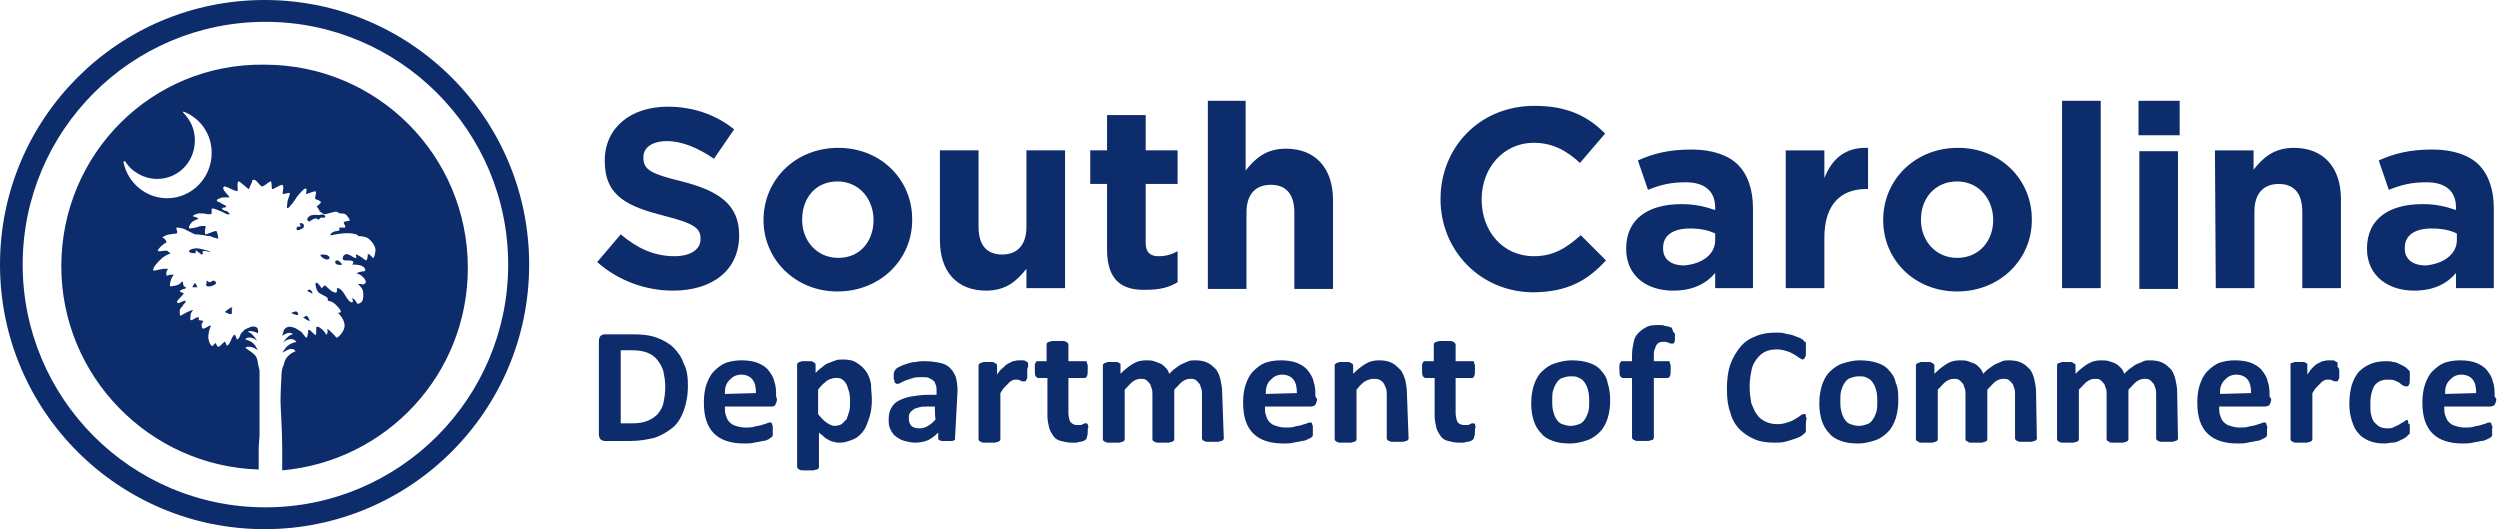 <svg width="378" height="80" clip-rule="evenodd" fill-rule="evenodd" stroke-linejoin="round" stroke-miterlimit="2" viewBox="0 0 378 80" xmlns="http://www.w3.org/2000/svg"><path d="m0 31.5c0 17.4 14.1 31.5 31.5 31.5s31.5-14.1 31.5-31.5-14.1-31.5-31.5-31.5-31.5 14.1-31.5 31.5zm31.6-28.9c15.9 0 28.9 12.9 28.9 28.9 0 15.9-12.9 28.9-28.9 28.9s-28.9-13-28.9-28.9 12.9-28.9 28.9-28.9zm72.2 45c0 .8-.1 1.5-.3 2.1s-.4 1.2-.7 1.6-.7.8-1.2 1-1 .4-1.6.4c-.3 0-.5 0-.7-.1-.2 0-.4-.1-.6-.2s-.4-.2-.6-.4-.4-.3-.6-.5v4.1c0 .1 0 .1-.1.2 0 .1-.1.1-.2.1s-.2.1-.4.1h-1.2c-.2 0-.3 0-.4-.1-.1 0-.2-.1-.2-.1 0-.1-.1-.1-.1-.2v-12.2c0-.1 0-.1.1-.2 0 0 .1-.1.2-.1s.2-.1.3-.1h1c.1 0 .2 0 .3.1.1 0 .1.1.2.1 0 0 .1.1.1.2v1c.3-.3.5-.5.8-.7.2-.2.5-.4.8-.5s.5-.2.8-.3.6-.1.9-.1c.6 0 1.2.1 1.6.4.5.3.8.6 1.1 1s.5 1 .6 1.5c0 .7.1 1.3.1 1.9zm-82.068-11.181.036-.038c.018-.02.032-.044.032-.081.2-.2.3-.3.3-.4v-.1c-.1 0-.2 0-.4.1s-.6.3-.6.1c-.1-.1.1-.3.3-.5s.5-.6.5-.6-.4-.1-.5-.2c0-.1.1-.1.2-.2.1 0 .2-.1.3-.1s.1 0 .2-.1h.1c-.1-.1-.2-.2-.3-.2-.1-.1-.1-.6-.2-.6 0 0-.1.1-.2.2s-.2.2-.3.2c-.2.1-.8.2-.9.2s-.1-.2 0-.6.3-.7.4-.8h-.3c-.2 0-.2 0-.4.1-.1 0-.2.1-.2-.2 0-.2 0-.3.1-.4 0-.1.1-.1.1-.2h-.6c-.3.1-.6.1-.9.2h-.2c-.2 0 0-.2 0-.3s.3-.5.8-1c.4-.4 1-.7 1.2-.7 0 0-.1-.1-.2-.2 0 0-.1 0-.1-.1-.3-.2-1.3.2-1.2-.1s.8-.9 1-.9c0 0 .1-.3-.4-.6-.2-.1.3-.2.4-.3.2-.1 1.2-.2 1.2-.2s.1 0 .1-.2c0-.1-.1-.3-.1-.4v-.1h.2c.2 0 .7.1 1 .3.4.2.8.4 1 .5h.1c.1 0 .5 0 1.5.2h.1c.1 0 .2 0 .3.1.2.1.5.1.7.2h.1c-.1-.4-.1-.9-.3-.9s-1.1.4-1.2.4c0 0-.1 0-.1-.1v-.3c0-.2.1-.5.1-.5 0-.1-.1-.1-.2-.1s-.5 0-.7.1-.9.2-1 .2-.1-.1-.1-.2.2-.4.4-.6c.2-.1.5-.3.6-.3 0 0 .1 0 .1-.1-.1-.1-.4-.2-.5-.2s-.1 0-.1-.1c0 0 0-.1.1-.1.038 0 .061-.014.081-.032l.038-.036c.02-.018.044-.032.081-.032.1 0 .3-.1.4-.1.2 0 .7 0 1 .1h.4l.1-.1v-.5c0-.1.3-.1.4 0 .1 0 .6.2.8.3l.6.3h.1s.4.1.2-.1l-.2-.2s-.1-.1-.2-.1h-.1c-.1 0-.1-.1-.2-.1-.4-.2 0-.3.1-.3s.2 0 .2-.1c0 0 .1 0 0-.1-.2-.1-.6-.3-.7-.4-.7-.2-.3-.4 0-.5.2-.1.3-.1.5-.1h.6c.1-.1-.9-.9-.7-1.2l.1-.1h.1s.1 0 .2.1c.2 0 .3.1.5.2s.3.1.5.2c.1 0 .2.1.3 0v-.2c0-.2-.1-.8.1-.9.1-.1 1.1.9 1.2.9s.2-.5.4-.8v-.1c0-.2.2-.2.3-.2.3.1.7.8.9.8.1 0 .2-.1.4-.2.1-.1.3-.2.4-.3.1 0 .1-.1.2-.1.2-.1.1.8.2.9s.9-.5 1.2-.5c0 0 .2.1.1.6 0 .2-.1.5 0 .5.2 0 .7-.2.8-.1s-.3.7-.3 1.3c-.1.6 0 .5.2.4.1-.1.7-.8.9-1.2.3-.4.6-.7.8-.9s.4-.2.4 0c0 .1-.1.5 0 .5s.9-.4 1.1-.3c.1.1-.1.7-.1.8s.3.2.3.2.4.1.4.3c0 .1-.5.5-.5.5s.2.2.3.4c.1.1 0 .2.1.2s.3.3.6.3c.2 0 1-.3 1.3-.3.2 0 .4.2.4.2s.6 0 .7.1c.1 0 .4.4.5.6s0 .2-.1.2-.5.1-.5.1c-.1 0-.1.1 0 .3s.2.4 0 .4h-.6c-.1 0 .1.2 0 .3 0 .1-.5.1-.7.2s-.4.3-.4.4 1.8-.5 3.1-.1c.3.1.2.2.2.2s.7 0 1.1.2 1.1 1 1 1.6-.2.9-.3.8-.3-.3-.4-.4c-.2-.1-.3 0-.2.1 0 .1-.1.6-.2.6s-.3-.2-.6-.4-.5-.3-.6-.3c-.1.1.1.3 0 .4-.2.1-.4-.2-.9-.4s-.7.3-.7.4 0 .3.3.3.8 0 .9.1.1.2 0 .3-.1.1.1.1c.1 0 .9 0 1.2.3s.2.5 0 .5-.6.1-.8.2c-.1.1.3.1.5.3.3.2.7.7.5.9s-.2.2-.6.1c-.4 0-.4 0-.3 0 .1.1.5.4.6.8.1.3.1 1.2-.2 1.4s-.4.2-.5.1c-.1-.2-.3-.5-.5-.6s.2.5-.1.5-.6-.5-.9-1-.6-.7-.8-.7 0 .3-.1.4c0 .1-.1.3-.7-.1-.6-.5-.6-.6-.7-.6-.2 0-.3.3-.4.3-.1-.1-.2-.3-.4-.5-.3-.3-.4-.1-.3.3s.2.7.6.9.8.4.8.5c.1.2 0 .3 0 .3s.5 0 1 .5.7.8.5.9-.3 0-.3 0 .3.3.5.6.5.9.2 1.5-.7.9-.8.9-.1-.1-.4-.4c-.265-.265-.531-.531-.727-.658-.015-.029-.037-.042-.073-.042.023.012.048.026.073.042.027.054.027.165.027.358 0 .3-.2.4-.2.3s-.4-.6-.6-.7c-.2-.2-.4-.2-.5-.2s0 .9-.1 1c-.1 0-.5-.4-.7-.6-.2-.1-.2 0-.2.1s-.1.8-.2.8c-.2 0-.4-.6-.8-.8-.2-.1-.4-.3-.7-.4-.1 0-.3-.1-.4-.1h-.1c-.5 0-.7.4-.7.4l-.2.7c.5-.4 1-.5 1.3-.2-.6 0-1.2 1-1.2 1 .2-.2 1-.8 1.6-.1-1 .2-1.3.7-1.7 1.3.7-.4 1.2-.7 1.6-.2-.7.3-1.3.8-1.4 1.6 0 0-.3.4-.3 1.6-.1 1.6-.1 2.8-.1 2.8 0 .6.2 3.6.2 5.5v2.7c12.4-1.1 22.1-11.4 22.1-24.1 0-13.4-10.8-24.2-24.2-24.2-13.4-.2-24.2 10.6-24.2 24 0 13.1 10.5 23.8 23.5 24.2v-2.7c0-.1.1-1.2.1-1.3v-7.8c-.3-1.2-.2-1-.2-1-.2-.9-.4-.9-1.5-1.7.6-.4 1.5.3 1.5.3-.4-.8-.6-1-1.5-1.3.4-.5 1.3 0 1.4.2 0-.1-.6-1-1.1-1.1.2-.2 1 0 1.2.2 0 0 .3-1-.8-.8-.2.1-.5.2-.7.3 0 0-.5.4-.6.7-.1.4-.4.6-.4.5 0 0-.1-.3-.2-.5s-.4.3-.5.6c-.1.2-.2.5-.4.6s-.1 0-.2-.2-.1-.3-.3-.1-.5.5-.6.5-.2-.2-.3-.4-.3.3-.4.3-.4-.2-.5-1c0-.8.3-1.4.3-1.4s0-.1-.2 0-.5.3-.6.3c-.2.1-.3-.1-.3-.4s.2-.3.2-.5h-.1c0-.1-.3 0-.4-.1-.1 0 0-.2 0-.3h-.3c-.4.2-.6.4-.7.3s0-.4 0-.7c.1-.3.3-.5.3-.5-.1 0-.4.1-.8.3s-.7.4-.7.4-.1-.1-.1-.2v-.4c0-.1 0-.2.1-.2 0-.1 0-.2.1-.2l.1-.1c0-.038.014-.061.032-.081zm70.768 11.081c0 .3-.1.5-.2.7s-.3.2-.6.2h-5.4c0 .4 0 .7.1 1s.2.6.4.8.4.4.8.5c.3.1.7.2 1.1.2s.8 0 1.1-.1.6-.1.9-.2c.2-.1.4-.1.6-.2s.3-.1.4-.1h.1l.1.1c0 .1 0 .1.1.3v1.1c0 .1 0 .1-.1.2l-.1.1s-.2.1-.3.2c-.2.1-.4.2-.7.2-.3.1-.6.1-1 .2s-.8.1-1.2.1c-.8 0-1.5-.1-2.1-.3s-1.1-.5-1.5-.9-.7-.9-.9-1.5-.3-1.3-.3-2.2c0-.8.1-1.5.3-2.1s.5-1.2.9-1.6.9-.8 1.4-1c.6-.2 1.2-.3 1.9-.3s1.4.1 1.9.3 1 .5 1.3.9.6.8.7 1.4c.2.5.2 1.1.2 1.7zm177.9 0c0 .3-.1.5-.2.7-.1.1-.3.2-.6.2h-5.4c0 .4 0 .7.1 1s.2.6.4.8.4.4.8.5c.3.1.7.2 1.1.2s.8 0 1.1-.1.6-.1.9-.2c.2-.1.4-.1.6-.2s.3-.1.4-.1h.1l.1.1c0 .1 0 .1.1.3s0 .2 0 .4v.7c0 .1 0 .1-.1.2l-.1.1s-.2.1-.4.2-.4.2-.7.2c-.3.1-.6.1-1 .2s-.8.1-1.2.1c-.8 0-1.5-.1-2.1-.3s-1.1-.5-1.5-.9-.7-.9-.9-1.5-.3-1.3-.3-2.2c0-.8.1-1.5.3-2.1s.5-1.2.9-1.6.9-.8 1.4-1c.6-.2 1.2-.3 1.9-.3s1.4.1 1.9.3 1 .5 1.3.9.6.8.7 1.4c.2.5.2 1.1.2 1.7zm-44.4.2c0 .8-.1 1.4-.3 2.1-.2.6-.5 1.2-.9 1.6s-.9.8-1.5 1-1.3.4-2.1.4-1.5-.1-2-.3c-.6-.2-1.1-.5-1.4-.9-.4-.4-.7-.9-.9-1.5s-.3-1.3-.3-2.1.1-1.4.3-2.1c.2-.6.5-1.2.9-1.6s.9-.8 1.5-1 1.3-.4 2.1-.4 1.5.1 2.1.3 1.1.5 1.4.9c.4.4.7.9.8 1.5.3.6.3 1.3.3 2.1zm71.2-.2c0 .3-.1.5-.2.7-.1.1-.3.2-.6.2h-5.4c0 .4 0 .7.1 1s.2.6.4.8.4.4.8.5c.3.1.7.2 1.1.2s.8 0 1.1-.1.6-.1.9-.2c.2-.1.4-.1.6-.2s.3-.1.4-.1h.1l.1.1c0 .1 0 .1.1.3s0 .2 0 .4v.7c0 .1 0 .1-.1.2l-.1.1s-.2.1-.4.2-.4.2-.7.2c-.3.1-.6.1-1 .2s-.8.1-1.2.1c-.8 0-1.5-.1-2.1-.3s-1.1-.5-1.5-.9-.7-.9-.9-1.5-.3-1.3-.3-2.2c0-.8.1-1.5.3-2.1s.5-1.2.9-1.6.9-.8 1.4-1c.6-.2 1.2-.3 1.9-.3s1.4.1 1.9.3 1 .5 1.3.9.6.8.7 1.4c.2.5.2 1.1.2 1.7zm-105.5.2c0 .8-.1 1.4-.3 2.1-.2.6-.5 1.2-.9 1.6s-.9.8-1.5 1-1.3.4-2.1.4-1.5-.1-2-.3c-.6-.2-1.1-.5-1.4-.9-.4-.4-.7-.9-.9-1.5s-.3-1.3-.3-2.1.1-1.4.3-2.1c.2-.6.5-1.2.9-1.6s.9-.8 1.5-1 1.3-.4 2.1-.4 1.5.1 2.1.3 1.1.5 1.4.9c.4.4.7.9.8 1.5.2.6.3 1.3.3 2.1zm-34.9-.2c0 .3-.1.5-.2.7-.1.1-.3.2-.6.2h-5.4c0 .4 0 .7.1 1s.2.6.4.8.4.4.8.5c.3.1.7.2 1.1.2s.8 0 1.1-.1.6-.1.9-.2c.2-.1.4-.1.6-.2s.3-.1.4-.1h.1l.1.1c0 .1 0 .1.1.3v1.1c0 .1 0 .1-.1.2l-.1.1s-.2.1-.4.2-.4.2-.7.2c-.3.1-.6.1-1 .2s-.8.1-1.2.1c-.8 0-1.5-.1-2.1-.3s-1.1-.5-1.5-.9-.7-.9-.9-1.5-.3-1.3-.3-2.2c0-.8.1-1.5.3-2.1s.5-1.2.9-1.6.9-.8 1.4-1c.6-.2 1.2-.3 1.9-.3s1.4.1 1.9.3 1 .5 1.3.9.6.8.7 1.4c.2.5.2 1.1.2 1.7zm130.1 3.3v.7c0 .1 0 .1-.1.2 0 0-.1.1-.2.2s-.2.2-.4.3-.4.2-.6.3-.5.2-.8.2-.6.1-.9.1c-.7 0-1.3-.1-1.8-.3s-1-.5-1.3-.9c-.4-.4-.6-.9-.8-1.5s-.3-1.3-.3-2c0-.9.1-1.6.3-2.3.2-.6.5-1.2.9-1.6s.9-.7 1.4-.9 1.1-.3 1.8-.3c.3 0 .5 0 .8.1.3 0 .5.1.7.2s.4.2.6.3.3.2.4.3.1.1.2.2c0 0 .1.1.1.2v.7c0 .4 0 .7-.1.8-.1.2-.1.2-.3.2-.1 0-.2 0-.4-.1s-.3-.2-.4-.3-.4-.2-.6-.3-.5-.1-.9-.1c-.6 0-1.1.2-1.5.7-.3.5-.5 1.2-.5 2.2 0 .5 0 .9.1 1.3s.2.7.4.9.4.4.6.5.5.2.9.2c.3 0 .6 0 .9-.2.2-.1.5-.2.6-.3.2-.1.3-.2.5-.3s.2-.2.3-.2h.1s.1.1.1.2 0 .2.1.3c.1-.1.1.1.1.3zm-8.4-6.6v.6c0 .2 0 .3-.1.4 0 .1-.1.1-.1.2h-.4l-.2-.1c-.1 0-.2-.1-.3-.1h-.3c-.1 0-.3 0-.4.1s-.3.1-.4.3c-.1.1-.3.3-.5.5s-.3.4-.5.7v5.5c0 .1 0 .1-.1.2 0 0-.1.1-.2.1s-.2.1-.4.1h-1.2c-.2 0-.3 0-.4-.1-.1 0-.2-.1-.2-.1s-.1-.1-.1-.2v-9s.1-.1.2-.1.2-.1.3-.1h1c.1 0 .2 0 .3.1.1 0 .1.1.2.1v1.3c.2-.3.4-.6.6-.8s.4-.4.6-.5.4-.2.6-.3c.2 0 .4-.1.6-.1h.6c.1 0 .2 0 .3.1.1 0 .1.1.2.1s.1.1.1.1v.5c.2.1.2.3.2.5zm-156.2 0v.6c0 .2 0 .3-.1.4 0 .1-.1.1-.1.2h-.4c-.1 0-.1 0-.2-.1-.1 0-.2-.1-.3-.1h-.3c-.1 0-.3 0-.4.1s-.3.1-.4.3c-.1.1-.3.3-.5.5s-.3.4-.5.7v5.5c0 .1 0 .1-.1.2 0 0-.1.1-.2.1s-.2.1-.4.1h-1.2c-.2 0-.3 0-.4-.1-.1 0-.2-.1-.2-.1s-.1-.1-.1-.2v-8.8c0-.1 0-.1.1-.2 0 0 .1-.1.2-.1s.2-.1.3-.1h1c.1 0 .2 0 .3.1.1 0 .1.1.2.1 0 0 .1.1.1.2v1.1c.2-.3.4-.6.7-.8.2-.2.4-.4.6-.5s.4-.2.6-.3c.2 0 .4-.1.6-.1h.6c.1 0 .2 0 .3.1.1 0 .1.1.2.1l.1.1v.5c-.1.1-.1.3-.1.5zm137 8c0 .1 0 .1-.1.2 0 0-.1.1-.2.1s-.2.1-.4.1h-1.2c-.2 0-.3 0-.4-.1-.1 0-.2-.1-.2-.1s-.1-.1-.1-.2v-5.2c0-.3 0-.6-.1-.8s-.1-.5-.3-.6c-.1-.2-.3-.3-.4-.4-.2-.1-.4-.1-.6-.1-.3 0-.6.1-.9.3s-.6.6-1 1v5.9c0 .1 0 .1-.1.2 0 0-.1.1-.2.1s-.2.1-.4.1h-1.2c-.2 0-.3 0-.4-.1s-.2-.1-.2-.1-.1-.1-.1-.2v-5.3c0-.3 0-.6-.1-.8s-.1-.5-.3-.6c-.1-.2-.3-.3-.4-.4-.2-.1-.4-.1-.6-.1-.3 0-.6.1-.9.3s-.6.6-1 1v5.9c0 .1 0 .1-.1.2 0 0-.1.1-.2.1s-.2.1-.4.1h-1.2c-.2 0-.3 0-.4-.1-.1 0-.2-.1-.2-.1s-.1-.1-.1-.2v-8.8c0-.1 0-.1.1-.2s.1-.1.2-.1.2-.1.3-.1h1c.1 0 .2 0 .3.1.1 0 .1.1.2.1 0 0 .1.1.1.2v1c.5-.5 1-.9 1.5-1.2s1-.4 1.5-.4c.4 0 .7 0 1 .1s.6.2.8.3.4.3.6.5.3.4.4.7c.3-.3.5-.5.8-.7s.5-.4.8-.5.5-.2.7-.3.5-.1.8-.1c.6 0 1.1.1 1.5.3s.7.5 1 .8c.2.3.4.7.5 1.2s.2.9.2 1.4zm-16.8 0c0 .1 0 .1-.1.2 0 0-.1.1-.2.1s-.2.1-.4.1h-1.2c-.2 0-.3 0-.4-.1-.1 0-.2-.1-.2-.1s-.1-.1-.1-.2v-5.2c0-.3 0-.6-.1-.8s-.1-.5-.3-.6c-.1-.2-.3-.3-.4-.4-.2-.1-.4-.1-.6-.1-.3 0-.6.1-.9.3s-.6.6-1 1v5.9c0 .1 0 .1-.1.2 0 0-.1.1-.2.1s-.2.1-.4.1h-1.2c-.2 0-.3 0-.4-.1s-.2-.1-.2-.1-.1-.1-.1-.2v-5.3c0-.3 0-.6-.1-.8s-.1-.5-.3-.6c-.1-.2-.3-.3-.4-.4-.2-.1-.4-.1-.6-.1-.3 0-.6.1-.9.3s-.6.6-1 1v5.9c0 .1 0 .1-.1.2 0 0-.1.1-.2.1s-.2.1-.4.1h-1.2c-.2 0-.3 0-.4-.1s-.2-.1-.2-.1-.1-.1-.1-.2v-8.8c0-.1 0-.1.1-.2 0 0 .1-.1.2-.1s.2-.1.3-.1h1c.1 0 .2 0 .3.1.1 0 .1.1.2.1 0 0 .1.1.1.2v1c.5-.5 1-.9 1.5-1.2s1-.4 1.5-.4c.4 0 .7 0 1 .1s.5.2.8.3c.2.1.4.3.6.5s.3.4.4.7c.3-.3.5-.5.8-.7s.5-.4.8-.5c.2-.1.5-.2.7-.3s.5-.1.8-.1c.6 0 1.1.1 1.5.3s.7.5 1 .8c.2.3.4.7.5 1.2s.2.9.2 1.4zm-66.9-.9c0 .3 0 .5-.1.7 0 .2-.1.3-.1.3-.1.1-.1.1-.3.2-.1 0-.2.1-.4.1s-.3.1-.5.1h-.5c-.5 0-.9-.1-1.3-.2s-.7-.3-.9-.6-.4-.6-.5-1-.2-.9-.2-1.4v-4.5h-1.1c-.1 0-.2-.1-.3-.2-.1-.2-.1-.4-.1-.8v-.5c0-.1 0-.2.1-.3 0-.1.1-.1.1-.2h1.2v-2c0-.1 0-.1.1-.2 0 0 .1-.1.2-.1s.2-.1.4-.1h1.2c.2 0 .3 0 .4.1.1 0 .2.1.2.1 0 .1.1.1.1.2v2h2.1c.1 0 .1.1.1.2s.1.2.1.3v.5c0 .4 0 .6-.1.8s-.2.2-.3.2h-1.9v4.1c0 .5.1.8.2 1.1.1.2.4.4.8.4h.4c.1 0 .2 0 .3-.1.1 0 .2-.1.2-.1h.3l.1.1c0 .1 0 .2.1.3-.1.2-.1.3-.1.5zm-7.9.9c0 .1 0 .1-.1.2 0 0-.1.1-.2.1s-.2.1-.4.1h-1.2c-.2 0-.3 0-.4-.1-.1 0-.2-.1-.2-.1s-.1-.1-.1-.2v-5c0-.4 0-.8-.1-1s-.2-.5-.3-.6c-.1-.2-.3-.3-.5-.4s-.4-.1-.7-.1-.6.1-1 .3c-.3.2-.7.6-1 1v5.9c0 .1 0 .1-.1.2 0 0-.1.1-.2.1s-.2.1-.4.1h-1.2c-.2 0-.3 0-.4-.1-.1 0-.2-.1-.2-.1s-.1-.1-.1-.2v-8.8c0-.1 0-.1.1-.2 0 0 .1-.1.2-.1s.2-.1.3-.1h1c.1 0 .2 0 .3.1.1 0 .1.1.2.1 0 0 .1.1.1.2v1c.5-.5 1-.9 1.5-1.2s1-.4 1.6-.4 1.1.1 1.5.3.7.5 1 .8.4.7.6 1.2c.1.5.2 1 .2 1.6zm-38.2-.9c0 .3 0 .5-.1.7 0 .2-.1.3-.1.3-.1.1-.1.1-.3.2-.1 0-.2.1-.4.1s-.3.1-.5.1h-.5c-.5 0-.9-.1-1.3-.2s-.7-.3-.9-.6-.4-.6-.5-1-.2-.9-.2-1.4v-4.5h-1.1c-.1 0-.2-.1-.3-.2-.1-.2-.1-.4-.1-.8v-.5c0-.1 0-.2.1-.3 0-.1.1-.1.1-.2h1.2v-2c0-.1 0-.1.1-.2 0 0 .1-.1.2-.1s.2-.1.4-.1h1.2c.2 0 .3 0 .4.1.1 0 .2.1.2.1 0 .1.1.1.1.2v2h2.1c.1 0 .1.1.1.2s.1.2.1.3v.5c0 .4 0 .6-.1.8s-.2.2-.3.2h-1.9v4.1c0 .5.1.8.2 1.1.2.2.4.4.8.4h.4c.1 0 .2 0 .3-.1.1 0 .2-.1.2-.1h.3l.1.1s0 .2.1.3c-.1.2-.1.3-.1.5zm16.2.9c0 .1 0 .1-.1.2 0 0-.1.1-.2.1s-.2.1-.4.1h-1.2c-.2 0-.3 0-.4-.1-.1 0-.2-.1-.2-.1s-.1-.1-.1-.2v-5.2c0-.3 0-.6-.1-.8s-.1-.5-.3-.6c-.1-.2-.3-.3-.4-.4-.2-.1-.4-.1-.6-.1-.3 0-.6.1-.9.3s-.6.6-1 1v5.9c0 .1 0 .1-.1.2 0 0-.1.1-.2.1s-.2.1-.4.1h-1.2c-.2 0-.3 0-.4-.1-.1 0-.2-.1-.2-.1s-.1-.1-.1-.2v-5.3c0-.3 0-.6-.1-.8s-.1-.5-.3-.6c-.1-.2-.3-.3-.4-.4-.2-.1-.4-.1-.6-.1-.3 0-.6.1-.9.3s-.6.6-1 1v5.9c0 .1 0 .1-.1.2 0 0-.1.1-.2.1s-.2.1-.4.1h-1.2c-.2 0-.3 0-.4-.1-.1 0-.2-.1-.2-.1s-.1-.1-.1-.2v-8.8c0-.1 0-.1.1-.2 0 0 .1-.1.2-.1s.2-.1.3-.1h1c.1 0 .2 0 .3.1.1 0 .1.1.2.1v1.2c.5-.5 1-.9 1.5-1.2s1-.4 1.5-.4c.4 0 .7 0 1 .1s.5.2.8.3c.2.1.4.3.6.5s.3.4.4.7c.3-.3.5-.5.8-.7s.5-.4.8-.5c.2-.1.5-.2.7-.3s.5-.1.8-.1c.6 0 1.1.1 1.5.3s.7.5 1 .8c.2.3.4.7.5 1.2s.2.9.2 1.4zm69.3-1.6v.7c0 .1 0 .2-.1.2 0 .1-.1.1-.2.2s-.2.2-.4.3-.5.2-.8.3-.6.2-1 .3-.8.1-1.2.1c-.9 0-1.7-.1-2.4-.4s-1.3-.7-1.8-1.2-.9-1.2-1.1-2c-.3-.8-.4-1.7-.4-2.8s.1-2 .4-2.9c.3-.8.7-1.5 1.2-2.1s1.1-1 1.9-1.3c.7-.3 1.5-.4 2.4-.4.4 0 .7 0 1 .1s.6.1.9.2.5.2.8.3c.2.1.4.2.5.3s.1.2.2.2.1.1.1.2v1.3c0 .1 0 .2-.1.3 0 .1-.1.2-.1.2s-.1.1-.2.1-.2-.1-.4-.2c-.1-.1-.3-.2-.6-.4-.2-.1-.5-.3-.9-.4-.3-.1-.7-.2-1.2-.2s-1 .1-1.4.3-.7.5-1 .9-.5.8-.6 1.4c-.1.5-.2 1.2-.2 1.8 0 .8.1 1.4.2 2 .2.5.4 1 .7 1.4s.6.6 1 .8.9.3 1.4.3.9-.1 1.2-.2.6-.2.9-.4.4-.2.6-.4c.2-.1.3-.2.4-.2h.2c.1 0 .1.1.1.2s0 .2.1.3c-.1.3-.1.5-.1.8zm-101.3 1.6c0 .1 0 .2-.1.2-.1.1-.2.1-.3.1h-1.2c-.1 0-.2-.1-.3-.1-.1-.1-.1-.1-.1-.2v-.7c-.4.4-.8.7-1.2.9-.5.2-1 .3-1.5.3s-.9-.1-1.3-.2-.7-.3-1-.5-.5-.5-.7-.9-.2-.8-.2-1.2c0-.5.1-1 .3-1.3.2-.4.5-.7.9-.9s.9-.4 1.5-.5 1.3-.2 2.1-.2h.9v-.5c0-.3 0-.5-.1-.7s-.1-.4-.3-.5c-.1-.1-.3-.2-.5-.3s-.5-.1-.8-.1c-.4 0-.8 0-1.1.1s-.6.2-.9.3c-.2.1-.5.2-.6.3-.2.1-.3.1-.4.1s-.1 0-.2-.1c-.1 0-.1-.1-.1-.2s-.1-.2-.1-.3v-.4c0-.2 0-.4.1-.5 0-.1.1-.2.2-.3s.3-.2.5-.3.5-.2.8-.3.6-.2 1-.2c.4-.1.7-.1 1.1-.1.7 0 1.3.1 1.8.2s.9.3 1.2.6.5.6.7 1.1c.1.4.2 1 .2 1.6zm85.7-12.2v.5c0 .1 0 .2-.1.3 0 .1-.1.1-.1.1h-.3c-.1 0-.1 0-.2-.1-.1 0-.2 0-.3-.1h-.4c-.2 0-.3 0-.5.1-.1.1-.2.1-.3.3-.1.1-.1.3-.2.5s-.1.4-.1.7v.7h1.8c.1 0 .1.1.1.2s.1.2.1.3v.5c0 .4 0 .6-.1.8s-.2.2-.3.2h-1.6v7.1c0 .1 0 .1-.1.2 0 .1-.1.1-.2.1s-.2.1-.4.1h-1.2c-.2 0-.3 0-.4-.1-.1 0-.2-.1-.2-.1s-.1-.1-.1-.2v-7.1h-1.1c-.1 0-.2-.1-.3-.2-.1-.2-.1-.4-.1-.8v-.5c0-.1 0-.2.1-.3 0-.1.1-.1.1-.2h1.3v-.7c0-.6.1-1.1.2-1.6s.3-.8.6-1.1.6-.5 1-.7.9-.2 1.4-.2c.3 0 .5 0 .7.1.2 0 .4.1.5.1s.2.1.3.1c0 0 .1.1.1.2s.1.2.1.3c.2.2.3.3.2.5zm-117.5 5.9c0 1.2-.2 2.2-.5 3s-.7 1.5-1.3 2-1.3.9-2.1 1.2c-.8.2-1.8.4-2.9.4h-3.1c-.2 0-.4-.1-.5-.2s-.2-.3-.2-.6v-11.1c0-.3.1-.5.2-.6s.3-.2.5-.2h3.3c1.1 0 2.1.1 2.9.4s1.5.7 2 1.2 1 1.2 1.2 1.9c.4.7.5 1.6.5 2.6zm29.4 2.5h-.9c-.4 0-.7 0-1 .1s-.5.1-.7.3c-.2.1-.3.3-.4.4-.1.2-.1.4-.1.6 0 .4.1.7.3.9s.6.3 1 .3c.3 0 .7-.1 1-.3s.6-.4.9-.8c-.1 0-.1-1.5-.1-1.5zm77.9-.6c0-.4 0-.8-.1-1.2s-.2-.7-.4-1-.4-.5-.7-.6c-.3-.2-.6-.2-1-.2s-.7.1-1 .2-.5.3-.7.6-.3.6-.4.9-.1.8-.1 1.2 0 .8.1 1.2.2.7.4 1 .4.5.7.6.6.2 1 .2.7-.1 1-.2.5-.3.7-.6.3-.6.4-.9.1-.7.1-1.2zm34.3 0c0-.4 0-.8-.1-1.2s-.2-.7-.4-1-.4-.5-.7-.6c-.3-.2-.6-.2-1-.2s-.7.1-1 .2-.5.3-.7.6-.3.6-.4.9c-.1.4-.1.8-.1 1.2s0 .8.1 1.2.2.7.4 1 .4.5.7.6.6.2 1 .2.7-.1 1-.2.5-.3.7-.6.3-.6.4-.9.1-.7.1-1.2zm-122.3 0c0-.4 0-.7-.1-1.1-.1-.3-.2-.7-.3-.9s-.3-.5-.5-.6c-.2-.2-.5-.2-.8-.2-.2 0-.3 0-.5.1-.2 0-.3.1-.5.2s-.3.3-.5.4c-.2.2-.4.4-.6.7v2.9c.3.4.7.8 1 1s.6.4 1 .4c.3 0 .6-.1.8-.2.2-.2.4-.4.6-.6.1-.3.2-.6.3-.9s.1-.8.1-1.2zm-22-1.8c0-.6-.1-1.2-.2-1.7s-.4-1-.7-1.4-.7-.7-1.2-.9-1.1-.3-1.9-.3h-1.3v8.7h1.4c.7 0 1.3-.1 1.8-.3s.9-.5 1.2-.8c.3-.4.6-.8.7-1.4.1-.5.2-1.1.2-1.9zm215.6.8c0-.7-.1-1.2-.4-1.6s-.8-.6-1.4-.6c-.3 0-.6.1-.8.2s-.4.3-.6.5-.3.4-.4.7-.1.6-.1.9zm-26.8 0c0-.7-.1-1.2-.4-1.6s-.8-.6-1.4-.6c-.3 0-.6.1-.8.2s-.4.3-.6.5-.3.4-.4.7-.1.6-.1.9zm-113.6 0c0-.7-.1-1.2-.4-1.6s-.8-.6-1.4-.6c-.3 0-.6.1-.8.2s-.4.3-.6.5-.3.4-.4.7-.1.6-.1.9zm-64.4 0c0-.7-.1-1.2-.4-1.6s-.8-.6-1.4-.6c-.3 0-.6.1-.8.2s-.4.3-.6.5-.3.4-.4.7-.1.6-.1.9zm-53.5-9.2c-.1 0-.4.2-.4.2s.1.1.3.2.3.2.4.2.1 0 0-.2-.2-.4-.3-.4zm-1.8-.3.6.2h.1c.1 0 .1-.1.1-.2-.1-.1-.1-.2-.2-.2-.2-.1-.7.2-.6.2zm-7.1-.7c-.2 0-.5.3-.8.5 0 .1.1.1.3.2s.4.1.4.1.1 0 .1-.1v-.6c.1 0 .1-.1 0-.1zm9.3-1.8c.2.1.3.2.3.1s-.1-.3-.3-.4c-.1-.1-.3.1-.3.1s0 .1.3.2zm134.6-11.1c0-6.1 4.6-11.1 11.2-11.1 4 0 6.4 1.3 8.4 3.3l-3 3.5c-1.6-1.5-3.3-2.4-5.5-2.4-3.6 0-6.2 3-6.2 6.7v.1c0 3.7 2.5 6.7 6.2 6.7 2.4 0 3.9-1 5.6-2.5l3 3c-2.2 2.4-4.6 3.8-8.8 3.8-6.2-.1-10.9-5-10.9-11.1zm52.7 2.5c0-4.8 3.8-8.6 8.9-8.6s8.8 3.8 8.8 8.5v.1c0 4.7-3.8 8.5-8.9 8.5s-8.8-3.8-8.8-8.5zm-133.3 0c0-4.8 3.8-8.6 8.9-8.6s8.8 3.8 8.8 8.5v.1c0 4.7-3.8 8.5-8.9 8.5-5 0-8.8-3.8-8.8-8.5zm21 2.4v-10.7h4.6v9.1c0 2.2 1 3.3 2.8 3.3s2.9-1.1 2.9-3.3v-9.1h4.6v16.4h-4.6v-2.3c-1.1 1.4-2.4 2.6-4.8 2.6-3.5 0-5.5-2.3-5.5-6zm-40.8 2.6 2.8-3.3c1.9 1.6 3.9 2.6 6.4 2.6 1.9 0 3.1-.8 3.1-2v-.1c0-1.2-.7-1.8-4.3-2.7-4.3-1.1-7.1-2.3-7.1-6.5v-.1c0-3.9 3.1-6.4 7.5-6.4 3.1 0 5.8 1 7.9 2.7l-2.4 3.5c-1.9-1.3-3.8-2.1-5.6-2.1s-2.8.8-2.8 1.9v.1c0 1.4.9 1.9 4.6 2.8 4.3 1.1 6.8 2.7 6.8 6.4 0 4.2-3.2 6.6-7.9 6.6-3.1 0-6.4-1.1-9-3.4zm122.5-1.6c0-3.6 2.7-5.3 6.6-5.3 1.6 0 2.8.3 4 .7v-.3c0-1.9-1.2-3-3.5-3-1.8 0-3 .3-4.5.9l-1.2-3.5c1.8-.8 3.6-1.3 6.4-1.3 2.5 0 4.4.7 5.5 1.8 1.2 1.2 1.8 3 1.8 5.2v9.5h-4.5v-1.8c-1.1 1.3-2.7 2.1-5 2.1-3.1 0-5.6-1.7-5.6-5zm88.2 0c0-3.6 2.7-5.3 6.6-5.3 1.7 0 2.8.3 4 .7v-.3c0-1.9-1.2-3-3.5-3-1.8 0-3 .3-4.5.9l-1.2-3.5c1.8-.8 3.6-1.3 6.4-1.3 2.5 0 4.4.7 5.5 1.8 1.2 1.2 1.8 3 1.8 5.2v9.5h-4.5v-1.8c-1.1 1.3-2.7 2.1-5 2.1-3 0-5.6-1.7-5.6-5zm-150 .1v-7.8h-2v-4h2v-4.2h4.6v4.2h3.8v4h-3.8v7c0 1.1.5 1.6 1.5 1.6.9 0 1.6-.2 2.3-.6v3.7c-1 .6-2.1.9-3.7.9-2.8.1-4.7-1-4.7-4.8zm122.9-11.7h4.6v16.4h-4.6zm-106.4 2.3c1.1-1.4 2.4-2.6 4.8-2.6 3.5 0 5.6 2.3 5.6 6.1v10.6h-4.6v-9.1c0-2.2-1-3.3-2.8-3.3s-2.9 1.1-2.9 3.3v9.1h-4.6v-22.4h4.5zm97.2-8.3h4.6v22.3h-4.6zm18.2 5.9h4.6v2.3c1.1-1.4 2.4-2.6 4.8-2.6 3.5 0 5.6 2.3 5.6 6.1v10.6h-4.6v-9.1c0-2.2-1-3.3-2.8-3.3s-2.9 1.1-2.9 3.3v9.1h-4.6zm-51.1 0h4.6v3.3c.9-2.3 2.5-3.7 5.2-3.6v4.9h-.2c-3.1 0-5 1.9-5 5.8v6h-4.6zm-189.5 15.9s-.1.2-.2.4h.6c-.1-.2-.2-.5-.3-.5 0 0 0 .1-.1.1zm1.8.3c.2 0 .5-.1.8-.3v-.2c0-.1-.3-.2-.3-.2-.1 0-.3.2-.4.2-.2 0-.3-.2-.4-.2v.2c0 .1 0 .2-.1.3.1.2.2.2.4.2zm267.6-5.5v-.8c-.8-.4-1.8-.6-3-.6-2 0-3.2.8-3.2 2.3v.1c0 1.3 1 2 2.5 2 2.2-.2 3.7-1.4 3.7-3zm-88.3 0v-.8c-.8-.4-1.8-.6-3-.6-2 0-3.2.8-3.2 2.3v.1c0 1.3 1 2 2.5 2 2.3-.2 3.7-1.4 3.7-3zm-163.5 2.9c0-.1-.1-.2-.2-.3-.2-.2-.3-.2-.4-.2s-.2.1-.2.2.1.3.3.3.5.1.5 0zm-2.4-.9c.2.2.6.3.6.3.1 0 .1 0 .3-.1.1-.1 0-.3-.2-.4s-.5-.1-.7-.1-.2.1 0 .3zm199-4.4c0-2.5-1.7-4.6-4.3-4.6-2.7 0-4.3 2.1-4.3 4.5v.1c0 2.4 1.7 4.5 4.3 4.5 2.7 0 4.3-2.1 4.3-4.5zm-133.3 0c0-2.5-1.7-4.6-4.3-4.6-2.7 0-4.2 2.1-4.2 4.5v.1c0 2.4 1.7 4.5 4.3 4.5 2.7 0 4.2-2.1 4.2-4.5zm-79.8 3.7c.3-.1.9.2.8.1 0-.1-.4-.2-.8-.3s-.8-.2-1.1-.1c-.3 0-.6.2-.6.3s.1.2.3.2c.8.2.4-.3.5-.3s.5.4.7.5c.4-.1-.1-.3.2-.4zm11.2-2.9c-.1.1-.1.2-.1.3.1.2.3.1.7-.1.3-.2.2-.5 0-.6 0 0-.2-.1-.3 0s.1.2.1.3c-.1.2-.3 0-.4.1zm2.6-1.4c-.3 0-.7-.1-1.1.1-.2.1-.4.4-.3.5s.2.2.2.2.5-.4.8-.4c.2 0 .2.2.4.1.1-.1.1-.2.3-.2s.5.1.4-.2c-.1-.2-.4-.2-.7-.1zm-18.1-2c-2.5 0-4.7-1.8-5.2-4.3 0 0 0-.1.1-.1h.1c.8 1.3 2.3 2.1 3.8 2.1 2.5 0 4.5-2 4.5-4.6 0-1.3-.5-2.4-1.4-3.3v-.1h.1c2 .8 3.3 2.7 3.3 4.9 0 3-2.4 5.4-5.3 5.4zm234.7-11.6h4.9v4.1h-4.9z" fill="#0d2c6c" fill-rule="nonzero" transform="scale(1.27)"/></svg>
